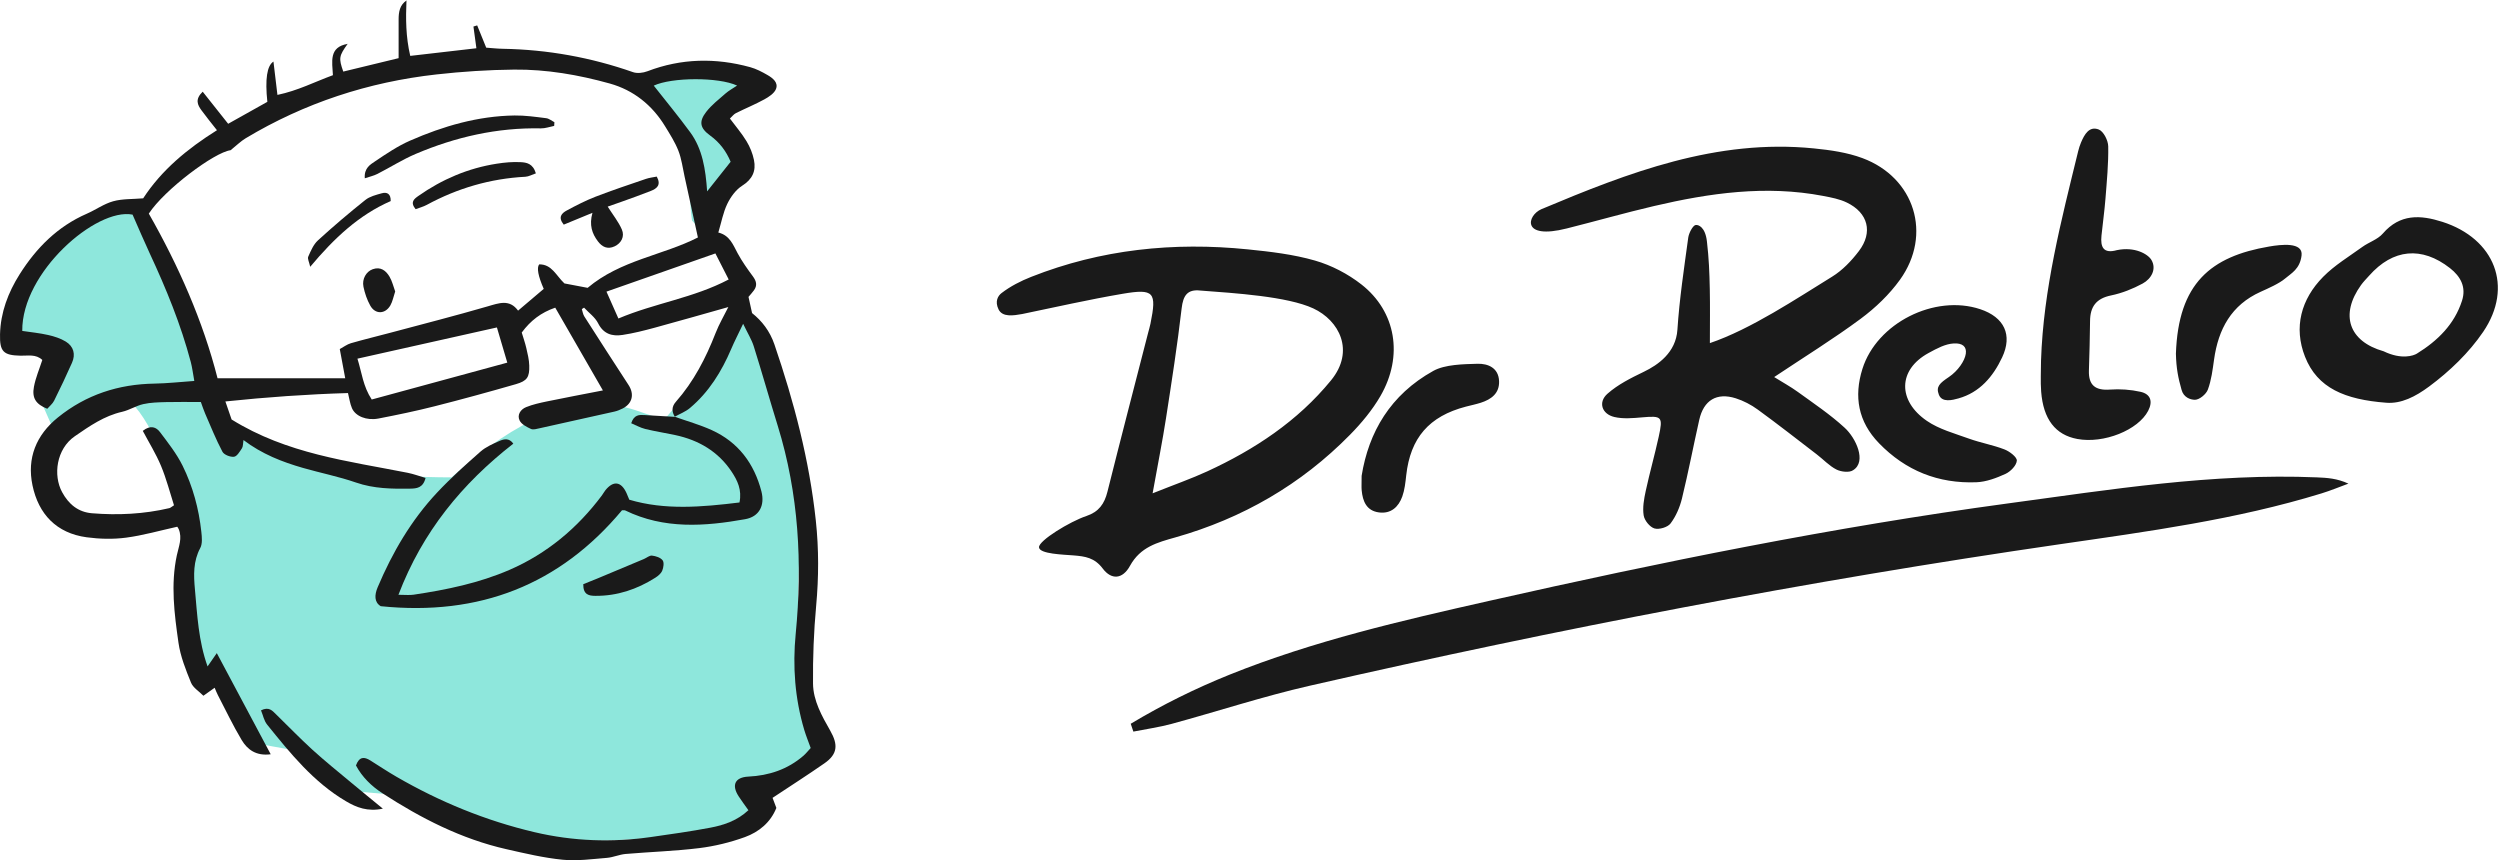 <svg width="186" height="64" viewBox="0 0 186 64" fill="none" xmlns="http://www.w3.org/2000/svg">
<path d="M3.194 30.183L3.966 25.74C3.966 25.74 1.038 25.126 0.836 25.029C-0.516 20.048 7.411 14.26 10.014 15.21C14.259 22.436 13.399 25.395 16.465 31.42C22.423 34.981 28.74 35.516 33.597 35.516C44.038 26.127 48.07 31.861 49.623 30.983C53.705 26.272 57.054 21.955 51.485 16.413C50.958 12.931 52.562 12.088 47.297 5.889C50.409 4.848 53.36 4.995 56.191 6.031L53.202 8.451L54.839 11.937L52.064 15.708L53.273 17.914L54.981 20.688L54.554 22.183C54.554 22.183 59.322 32.073 59.535 36.199C59.748 40.326 58.465 51.513 60.744 55.552C60.357 56.706 56.478 58.789 55.977 58.754C56.67 60.52 54.496 62.126 45.518 62.525C36.54 62.925 29.936 59.181 29.936 59.181L26.592 58.896L21.967 55.837L18.429 55.199L16.217 50.455C16.217 50.455 16.028 51.231 14.568 50.074C13.107 48.916 13.785 38.263 13.785 38.263C12.815 35.391 11.119 30.872 9.446 29.695C7.686 28.457 4.709 33.693 3.951 31.901L3.194 30.183Z" fill="#8EE7DC"/>
<path d="M50.211 31.014C49.966 30.622 49.967 30.254 50.285 29.893C51.614 28.387 52.515 26.638 53.24 24.779C53.501 24.109 53.873 23.481 54.194 22.833L54.226 22.808L54.201 22.841C52.375 23.355 50.552 23.88 48.721 24.378C47.928 24.593 47.127 24.798 46.316 24.92C45.555 25.034 44.906 24.862 44.5 24.052C44.275 23.603 43.81 23.273 43.454 22.889C43.399 22.925 43.343 22.961 43.288 22.997C43.348 23.181 43.373 23.386 43.473 23.543C44.562 25.247 45.657 26.948 46.762 28.641C47.208 29.322 47.055 30.016 46.335 30.387C46.139 30.488 45.929 30.573 45.715 30.622C43.863 31.041 42.009 31.454 40.154 31.861C39.94 31.908 39.677 31.993 39.505 31.914C39.187 31.767 38.8 31.569 38.66 31.285C38.453 30.865 38.735 30.454 39.147 30.289C39.64 30.09 40.172 29.974 40.695 29.865C42.023 29.59 43.355 29.34 44.856 29.047C43.641 26.938 42.498 24.952 41.31 22.89C40.241 23.259 39.472 23.856 38.817 24.741C38.93 25.118 39.067 25.502 39.158 25.897C39.257 26.325 39.365 26.762 39.377 27.198C39.401 28.059 39.223 28.339 38.382 28.582C36.375 29.16 34.359 29.714 32.334 30.227C30.954 30.578 29.558 30.868 28.16 31.138C27.272 31.309 26.437 30.965 26.182 30.36C26.038 30.021 25.99 29.642 25.89 29.243C22.86 29.334 19.885 29.543 16.769 29.868C16.982 30.487 17.14 30.948 17.231 31.21C21.359 33.774 25.894 34.296 30.326 35.175C30.772 35.263 31.202 35.426 31.661 35.56C31.477 36.307 30.992 36.347 30.518 36.355C29.156 36.377 27.812 36.359 26.486 35.901C25.202 35.457 23.858 35.19 22.549 34.815C20.993 34.368 19.493 33.785 18.115 32.739C18.07 33.012 18.09 33.216 18.002 33.349C17.839 33.596 17.631 33.958 17.409 33.983C17.131 34.015 16.669 33.836 16.549 33.609C16.064 32.69 15.676 31.719 15.26 30.764C15.149 30.509 15.066 30.243 14.944 29.911C14.053 29.911 13.205 29.894 12.358 29.916C11.79 29.932 11.21 29.942 10.661 30.066C10.121 30.187 9.628 30.514 9.088 30.637C7.751 30.942 6.667 31.698 5.569 32.454C4.183 33.41 3.944 35.364 4.619 36.612C5.112 37.522 5.822 38.102 6.842 38.186C8.776 38.344 10.702 38.25 12.6 37.805C12.685 37.785 12.756 37.711 12.945 37.593C12.634 36.627 12.379 35.617 11.981 34.665C11.603 33.759 11.077 32.914 10.623 32.056C11.212 31.59 11.634 31.789 11.906 32.151C12.511 32.953 13.146 33.759 13.587 34.653C14.347 36.193 14.795 37.851 14.979 39.565C15.022 39.966 15.073 40.449 14.898 40.774C14.368 41.761 14.407 42.801 14.501 43.832C14.676 45.747 14.762 47.684 15.443 49.582C15.647 49.287 15.822 49.035 16.13 48.592C17.509 51.179 18.799 53.6 20.141 56.118C19.06 56.259 18.409 55.775 17.981 55.059C17.332 53.975 16.789 52.828 16.205 51.706C16.12 51.542 16.056 51.367 15.97 51.169C15.709 51.354 15.489 51.51 15.133 51.764C14.812 51.436 14.366 51.17 14.21 50.787C13.82 49.828 13.424 48.836 13.279 47.822C12.97 45.665 12.689 43.484 13.158 41.308C13.297 40.662 13.574 40.039 13.297 39.369C13.263 39.287 13.203 39.215 13.186 39.189C11.89 39.475 10.642 39.836 9.369 40.003C8.411 40.129 7.408 40.103 6.448 39.974C4.201 39.67 2.865 38.251 2.417 36.111C1.996 34.093 2.68 32.372 4.311 31.056C6.411 29.36 8.822 28.581 11.505 28.54C12.443 28.525 13.38 28.417 14.456 28.343C14.352 27.773 14.303 27.347 14.195 26.938C13.455 24.142 12.364 21.478 11.145 18.862C10.707 17.921 10.303 16.964 9.863 15.967C7.154 15.44 1.612 20.261 1.656 24.621C2.289 24.716 2.945 24.779 3.581 24.923C4.036 25.025 4.503 25.175 4.896 25.415C5.482 25.775 5.634 26.365 5.358 26.987C4.936 27.939 4.491 28.881 4.026 29.812C3.907 30.049 3.675 30.23 3.515 30.413C2.673 30.076 2.365 29.621 2.525 28.775C2.651 28.103 2.929 27.46 3.148 26.78C2.67 26.329 2.075 26.475 1.527 26.463C0.263 26.436 -0.029 26.168 0.002 24.877C0.041 23.249 0.604 21.766 1.458 20.412C2.696 18.449 4.285 16.847 6.459 15.9C7.123 15.61 7.735 15.164 8.422 14.974C9.108 14.784 9.857 14.823 10.652 14.756C12.02 12.656 13.934 11.072 16.142 9.688C15.711 9.138 15.334 8.68 14.986 8.201C14.701 7.809 14.486 7.392 15.081 6.822C15.714 7.62 16.306 8.366 16.975 9.21C17.982 8.646 18.958 8.099 19.891 7.577C19.712 5.884 19.863 4.886 20.345 4.581C20.44 5.373 20.534 6.163 20.641 7.061C22.161 6.744 23.416 6.09 24.769 5.594C24.718 4.594 24.45 3.496 25.877 3.263L25.87 3.256C25.218 4.167 25.189 4.324 25.539 5.326C26.923 4.99 28.317 4.652 29.657 4.327C29.657 3.316 29.656 2.383 29.657 1.45C29.658 0.896 29.736 0.373 30.249 0.032L30.242 0.025C30.185 1.377 30.186 2.724 30.522 4.158C32.196 3.965 33.806 3.779 35.444 3.59C35.361 2.982 35.292 2.478 35.224 1.974C35.316 1.946 35.409 1.917 35.502 1.889C35.712 2.407 35.922 2.925 36.174 3.546C36.559 3.573 36.99 3.623 37.422 3.63C40.741 3.69 43.962 4.27 47.097 5.368C47.411 5.478 47.846 5.424 48.169 5.301C50.688 4.338 53.238 4.291 55.813 4.997C56.265 5.121 56.697 5.348 57.105 5.584C57.492 5.808 57.927 6.142 57.731 6.627C57.601 6.949 57.203 7.209 56.868 7.393C56.18 7.77 55.449 8.068 54.747 8.42C54.588 8.5 54.472 8.664 54.305 8.819C54.737 9.399 55.189 9.924 55.542 10.508C55.799 10.931 55.997 11.418 56.095 11.902C56.261 12.718 55.984 13.334 55.219 13.817C54.749 14.114 54.361 14.65 54.112 15.164C53.801 15.807 53.672 16.538 53.443 17.3C54.297 17.511 54.537 18.208 54.881 18.845C55.207 19.448 55.608 20.013 56.017 20.565C56.277 20.916 56.357 21.237 56.094 21.599C55.966 21.776 55.815 21.937 55.688 22.088C55.776 22.483 55.855 22.845 55.954 23.294C56.684 23.871 57.278 24.633 57.62 25.633C59.076 29.9 60.216 34.233 60.697 38.73C60.924 40.847 60.917 42.95 60.722 45.073C60.546 46.992 60.47 48.928 60.489 50.855C60.502 52.136 61.155 53.282 61.775 54.372C62.364 55.408 62.325 56.105 61.336 56.792C60.099 57.653 58.828 58.465 57.479 59.36C57.526 59.486 57.632 59.767 57.761 60.11C57.332 61.188 56.469 61.898 55.423 62.279C54.334 62.674 53.179 62.956 52.029 63.099C50.211 63.324 48.372 63.378 46.545 63.535C46.077 63.576 45.623 63.787 45.155 63.825C44.059 63.913 42.945 64.071 41.862 63.964C40.454 63.825 39.06 63.493 37.675 63.179C34.325 62.419 31.317 60.877 28.46 59.023C27.638 58.49 26.938 57.808 26.484 56.949C26.73 56.277 27.102 56.296 27.554 56.579C28.198 56.983 28.831 57.404 29.488 57.785C32.714 59.653 36.121 61.053 39.761 61.912C42.639 62.591 45.519 62.688 48.428 62.275C49.9 62.066 51.373 61.859 52.833 61.583C53.854 61.39 54.844 61.062 55.681 60.279C55.415 59.902 55.171 59.58 54.952 59.241C54.411 58.403 54.683 57.828 55.68 57.779C57.218 57.703 58.598 57.243 59.773 56.23C59.959 56.07 60.112 55.871 60.316 55.652C60.148 55.184 59.97 54.75 59.836 54.303C59.139 51.966 58.965 49.578 59.2 47.161C59.709 41.913 59.43 36.738 57.861 31.67C57.252 29.705 56.695 27.725 56.079 25.763C55.922 25.264 55.633 24.806 55.289 24.089C54.924 24.857 54.642 25.401 54.402 25.963C53.684 27.645 52.742 29.171 51.329 30.358C51.002 30.633 50.578 30.793 50.198 31.005L50.211 31.014ZM25.279 25.97C25.572 25.812 25.823 25.617 26.108 25.535C27.081 25.254 28.067 25.018 29.046 24.756C31.46 24.111 33.882 23.491 36.282 22.794C37.129 22.548 37.907 22.241 38.545 23.111C39.229 22.532 39.848 22.006 40.454 21.492C40.036 20.536 39.922 19.928 40.114 19.669C41.056 19.654 41.372 20.503 41.993 21.087C42.536 21.19 43.152 21.307 43.721 21.415C46.163 19.351 49.323 18.996 51.924 17.668C51.578 16.083 51.257 14.606 50.932 13.13C50.79 12.488 50.709 11.821 50.472 11.215C50.22 10.573 49.838 9.978 49.476 9.385C48.511 7.808 47.127 6.704 45.364 6.213C43.044 5.567 40.66 5.153 38.245 5.178C36.32 5.198 34.388 5.324 32.474 5.538C27.409 6.103 22.659 7.659 18.278 10.287C17.913 10.506 17.603 10.818 17.158 11.175C15.946 11.33 12.228 14.119 11.072 15.893C13.284 19.773 15.105 23.894 16.185 28.141H25.684C25.536 27.351 25.423 26.743 25.279 25.97ZM26.593 26.685C26.922 27.731 27.005 28.731 27.657 29.724C31.004 28.813 34.306 27.915 37.743 26.98C37.443 25.965 37.194 25.119 36.97 24.362C33.462 25.148 30.115 25.897 26.593 26.685ZM45.121 21.697C45.424 22.38 45.686 22.97 46.009 23.697C48.715 22.55 51.593 22.174 54.214 20.793C53.85 20.079 53.554 19.501 53.225 18.855C50.491 19.814 47.853 20.739 45.121 21.697ZM54.359 12.035C54.038 11.269 53.554 10.603 52.836 10.084C52.077 9.534 51.977 9.053 52.544 8.322C52.944 7.806 53.479 7.391 53.977 6.956C54.225 6.739 54.523 6.58 54.84 6.367C53.459 5.724 49.975 5.744 48.64 6.371C49.551 7.53 50.488 8.661 51.354 9.844C52.266 11.09 52.496 12.588 52.611 14.238C53.251 13.432 53.756 12.796 54.359 12.035Z" fill="#1A1A1A"/>
<path d="M50.198 31.006C51.118 31.333 52.067 31.598 52.953 32C54.925 32.897 56.107 34.477 56.648 36.554C56.919 37.595 56.498 38.439 55.44 38.628C52.422 39.167 49.407 39.384 46.52 37.979C46.469 37.954 46.398 37.97 46.277 37.964C41.648 43.51 35.671 45.853 28.327 45.101C27.836 44.805 27.858 44.26 28.098 43.694C29.19 41.111 30.59 38.709 32.513 36.656C33.526 35.574 34.637 34.579 35.751 33.597C36.144 33.251 36.661 33.029 37.149 32.812C37.484 32.662 37.877 32.564 38.191 33.008C34.386 35.972 31.434 39.56 29.644 44.252C30.156 44.252 30.468 44.291 30.767 44.246C33.215 43.881 35.642 43.382 37.916 42.394C40.696 41.185 42.965 39.288 44.782 36.858C44.877 36.732 44.948 36.587 45.048 36.465C45.641 35.739 46.217 35.82 46.611 36.682C46.663 36.795 46.708 36.912 46.819 37.178C49.474 37.969 52.212 37.727 55.017 37.384C55.213 36.447 54.86 35.737 54.431 35.091C53.435 33.59 51.982 32.745 50.242 32.37C49.5 32.21 48.748 32.097 48.011 31.917C47.647 31.827 47.308 31.634 46.962 31.489C47.17 30.852 47.552 30.858 47.939 30.88C48.697 30.923 49.454 30.969 50.211 31.014L50.198 31.006Z" fill="#1A1A1A"/>
<path d="M28.485 60.164C27.354 60.405 26.524 60.076 25.74 59.613C23.323 58.19 21.597 56.045 19.873 53.909C19.643 53.623 19.569 53.212 19.419 52.851C20.012 52.553 20.264 52.88 20.526 53.134C21.433 54.014 22.307 54.928 23.241 55.778C24.172 56.625 25.156 57.415 26.123 58.222C26.864 58.841 27.615 59.449 28.485 60.164Z" fill="#1A1A1A"/>
<path d="M43.395 43.463C43.754 43.319 44.097 43.185 44.437 43.044C45.596 42.561 46.754 42.076 47.911 41.589C48.113 41.504 48.321 41.315 48.507 41.337C48.788 41.37 49.139 41.48 49.297 41.684C49.422 41.845 49.367 42.224 49.27 42.456C49.182 42.67 48.957 42.856 48.749 42.987C47.388 43.848 45.911 44.346 44.285 44.331C43.826 44.326 43.384 44.259 43.395 43.463Z" fill="#1A1A1A"/>
<path d="M30.249 0.032L30.275 0L30.242 0.026L30.249 0.032Z" fill="#1A1A1A"/>
<path d="M25.877 3.264L25.905 3.228L25.87 3.257L25.877 3.264Z" fill="#1A1A1A"/>
<path d="M27.141 13.265C27.08 12.506 27.548 12.244 27.905 12.004C28.741 11.441 29.591 10.866 30.508 10.464C32.982 9.381 35.557 8.63 38.284 8.592C39.069 8.581 39.858 8.697 40.64 8.794C40.852 8.821 41.046 8.989 41.248 9.093C41.242 9.184 41.237 9.276 41.231 9.367C40.901 9.432 40.569 9.558 40.24 9.551C36.993 9.485 33.901 10.19 30.933 11.449C29.95 11.866 29.038 12.451 28.082 12.938C27.81 13.077 27.5 13.143 27.141 13.265Z" fill="#1A1A1A"/>
<path d="M45.212 15.372C45.606 15.992 46.016 16.499 46.266 17.075C46.495 17.603 46.213 18.1 45.726 18.328C45.202 18.573 44.802 18.375 44.485 17.957C44.05 17.381 43.824 16.744 44.079 15.833C43.272 16.166 42.605 16.441 41.943 16.713C41.486 16.153 41.8 15.857 42.17 15.658C42.865 15.285 43.571 14.92 44.305 14.636C45.543 14.157 46.803 13.739 48.059 13.309C48.315 13.221 48.592 13.194 48.863 13.138C49.215 13.78 48.856 14.032 48.424 14.205C47.691 14.498 46.944 14.756 46.201 15.026C45.848 15.154 45.491 15.274 45.212 15.372Z" fill="#1A1A1A"/>
<path d="M39.869 12.897C39.578 12.995 39.335 13.138 39.085 13.151C36.481 13.288 34.045 14 31.756 15.24C31.492 15.383 31.193 15.459 30.921 15.562C30.495 15.037 30.804 14.805 31.127 14.578C32.889 13.341 34.824 12.513 36.955 12.18C37.543 12.088 38.149 12.031 38.742 12.065C39.156 12.088 39.647 12.152 39.869 12.897Z" fill="#1A1A1A"/>
<path d="M29.068 14.96C26.702 15.993 24.861 17.722 23.079 19.849C23.003 19.497 22.864 19.25 22.933 19.095C23.122 18.666 23.32 18.191 23.653 17.886C24.792 16.843 25.973 15.842 27.18 14.878C27.51 14.615 27.977 14.5 28.399 14.381C28.803 14.267 29.081 14.423 29.068 14.96Z" fill="#1A1A1A"/>
<path d="M29.402 21.685C29.269 22.082 29.21 22.433 29.043 22.722C28.661 23.384 27.917 23.401 27.548 22.738C27.308 22.308 27.14 21.817 27.041 21.333C26.922 20.75 27.251 20.198 27.732 20.029C28.319 19.821 28.718 20.135 28.985 20.592C29.183 20.931 29.273 21.334 29.402 21.685Z" fill="#1A1A1A"/>
<path d="M84.126 53.848C86.478 52.436 88.933 51.22 91.486 50.193C97.728 47.683 104.263 46.179 110.797 44.704C123.569 41.82 136.397 39.213 149.38 37.456C157.008 36.425 164.625 35.192 172.37 35.516C173.123 35.547 173.875 35.589 174.723 35.982C174.057 36.226 173.4 36.5 172.724 36.708C166.366 38.662 159.798 39.54 153.245 40.492C134.488 43.216 115.892 46.8 97.421 51.024C93.972 51.813 90.599 52.924 87.181 53.853C86.245 54.108 85.276 54.242 84.322 54.431C84.257 54.237 84.192 54.042 84.126 53.848ZM127.209 21.523C127.181 20.22 127.144 19.253 126.995 17.961C126.874 16.896 126.365 16.703 126.153 16.741C125.941 16.78 125.651 17.345 125.606 17.674C125.296 19.956 124.949 22.24 124.799 24.535C124.688 26.239 123.341 27.157 122.32 27.651C121.3 28.145 120.387 28.6 119.599 29.291C118.883 29.919 119.171 30.806 120.11 31.025C120.76 31.177 121.477 31.113 122.156 31.053C123.648 30.923 123.739 30.984 123.407 32.499C123.111 33.849 122.733 35.182 122.441 36.533C122.313 37.126 122.197 37.764 122.289 38.347C122.348 38.719 122.745 39.213 123.09 39.316C123.437 39.418 124.075 39.229 124.289 38.945C124.691 38.412 124.978 37.742 125.138 37.087C125.611 35.148 125.986 33.186 126.424 31.238C126.752 29.776 127.723 29.185 129.139 29.633C129.716 29.816 130.285 30.113 130.775 30.471C132.265 31.556 133.718 32.693 135.18 33.816C135.666 34.189 136.097 34.663 136.632 34.933C136.983 35.111 137.603 35.178 137.874 34.981C138.901 34.344 138.078 32.577 137.231 31.814C136.163 30.833 134.942 30.017 133.763 29.162C133.229 28.774 132.645 28.456 131.998 28.053C134.264 26.541 136.412 25.215 138.433 23.718C139.53 22.905 140.567 21.914 141.36 20.81C143.774 17.446 142.456 13.211 138.566 11.764C137.431 11.341 136.177 11.164 134.961 11.042C127.707 10.313 121.164 12.839 114.677 15.564C113.613 16.025 113.153 17.864 116.572 16.996C118.737 16.453 120.884 15.838 123.057 15.33C127.205 14.36 131.386 13.764 135.643 14.577C136.242 14.691 136.866 14.809 137.407 15.071C138.987 15.835 139.365 17.281 138.301 18.681C137.751 19.405 137.079 20.111 136.312 20.583C133.698 22.193 130.261 24.495 127.215 25.527C127.215 24.092 127.236 22.807 127.209 21.523ZM79.87 41.322C80.741 41.393 81.436 41.491 82.045 42.301C82.686 43.154 83.517 43.108 84.07 42.1C84.846 40.689 86.105 40.362 87.442 39.984C92.437 38.569 96.798 36.052 100.437 32.35C101.293 31.48 102.1 30.51 102.708 29.459C104.42 26.497 103.873 23.182 101.289 21.162C100.283 20.375 99.062 19.738 97.836 19.386C96.224 18.922 94.519 18.724 92.839 18.553C87.315 17.992 81.916 18.548 76.722 20.598C75.943 20.905 75.172 21.3 74.514 21.806C74.256 22.003 73.999 22.413 74.29 23.015C74.582 23.617 75.403 23.478 76.053 23.363C78.539 22.851 81.016 22.284 83.517 21.859C85.867 21.46 86.071 21.733 85.595 24.081C85.549 24.307 85.48 24.528 85.423 24.751C84.409 28.696 83.382 32.637 82.393 36.587C82.169 37.483 81.754 38.081 80.833 38.389C79.606 38.799 77.266 40.224 77.302 40.721C77.338 41.219 79.125 41.261 79.87 41.322ZM86.749 31.13C87.171 28.406 87.596 25.681 87.914 22.944C88.026 21.987 88.339 21.503 89.32 21.618C91.858 21.809 95.778 22.051 97.705 22.944C99.632 23.838 100.828 26.098 99.026 28.301C96.549 31.33 93.346 33.444 89.817 35.071C88.652 35.608 87.436 36.032 85.754 36.703C86.164 34.425 86.493 32.783 86.749 31.13ZM180.737 28.749C182.252 27.624 183.692 26.244 184.747 24.691C187.031 21.331 185.606 17.753 181.712 16.505C180.073 15.98 178.558 15.902 177.281 17.378C176.9 17.818 176.25 18.015 175.757 18.372C174.767 19.088 173.695 19.733 172.845 20.594C171.2 22.26 170.633 24.354 171.494 26.542C172.41 28.871 174.459 29.73 177.544 29.964C178.64 30.05 179.697 29.522 180.737 28.749ZM177.343 26.136C174.75 25.401 174.075 23.418 175.66 21.209C175.838 20.961 176.059 20.742 176.262 20.513C178.041 18.506 180.178 18.308 182.277 19.948C183.078 20.574 183.495 21.366 183.176 22.366C182.611 24.134 181.355 25.357 179.816 26.309C179.572 26.46 178.682 26.784 177.343 26.136ZM151.862 29.132C152.019 31.197 152.928 32.359 154.554 32.66C156.525 33.025 159.082 31.996 159.824 30.564C160.194 29.848 159.99 29.316 159.257 29.151C158.521 28.986 157.734 28.93 156.981 28.985C155.897 29.064 155.383 28.665 155.415 27.576C155.45 26.349 155.492 25.122 155.5 23.895C155.506 22.821 155.952 22.208 157.062 21.98C157.876 21.812 158.683 21.491 159.415 21.094C160.064 20.741 160.463 20.016 160.067 19.342C159.812 18.908 158.834 18.334 157.5 18.61C156.489 18.895 156.263 18.382 156.35 17.531C156.444 16.615 156.574 15.703 156.646 14.786C156.747 13.487 156.876 12.185 156.852 10.886C156.844 10.448 156.504 9.773 156.148 9.635C155.437 9.358 155.081 10.005 154.831 10.594C154.741 10.805 154.67 11.027 154.616 11.25C153.36 16.385 152.027 21.506 151.852 26.831C151.852 27.598 151.804 28.369 151.862 29.132ZM146.256 26.318C146.178 26.852 145.673 27.593 144.999 28.049C144.324 28.504 144.015 28.759 144.253 29.369C144.491 29.978 145.279 29.761 145.704 29.643C147.289 29.202 148.285 28.02 148.958 26.592C149.749 24.917 149.117 23.599 147.33 23.004C143.939 21.875 139.635 24.034 138.564 27.446C137.92 29.501 138.242 31.369 139.796 32.973C141.785 35.026 144.214 35.988 147.042 35.88C147.776 35.852 148.532 35.567 149.212 35.255C149.586 35.084 150.027 34.627 150.052 34.273C150.071 34.009 149.514 33.585 149.134 33.437C148.28 33.106 147.361 32.948 146.499 32.637C145.427 32.249 144.272 31.941 143.353 31.309C141.185 29.819 141.188 27.517 143.486 26.263C144.124 25.915 144.725 25.589 145.363 25.552C146.001 25.516 146.334 25.784 146.256 26.318ZM101.308 36.473C101.384 37.294 101.666 38.001 102.593 38.124C103.487 38.242 104.053 37.717 104.332 36.934C104.508 36.441 104.564 35.897 104.622 35.37C104.93 32.581 106.322 30.968 109.062 30.253C109.432 30.157 109.808 30.08 110.171 29.964C110.959 29.712 111.57 29.257 111.531 28.349C111.489 27.364 110.704 27.044 109.928 27.065C108.88 27.093 107.508 27.113 106.643 27.592C103.44 29.369 101.825 32.16 101.305 35.404C101.305 36.015 101.287 36.246 101.308 36.473ZM162.308 29.002C162.458 29.565 162.955 29.741 163.301 29.744C163.632 29.746 164.137 29.331 164.264 28.988C164.526 28.282 164.62 27.506 164.726 26.751C165.043 24.488 166.008 22.691 168.196 21.707C168.753 21.456 169.583 21.093 170.022 20.715C170.462 20.338 171.118 20.02 171.237 19.002C171.356 17.985 169.694 18.193 168.828 18.341C164.479 19.082 162.066 21.076 161.888 26.31C161.91 27.395 162.061 28.135 162.308 29.002Z" fill="#1A1A1A"/>
</svg>
